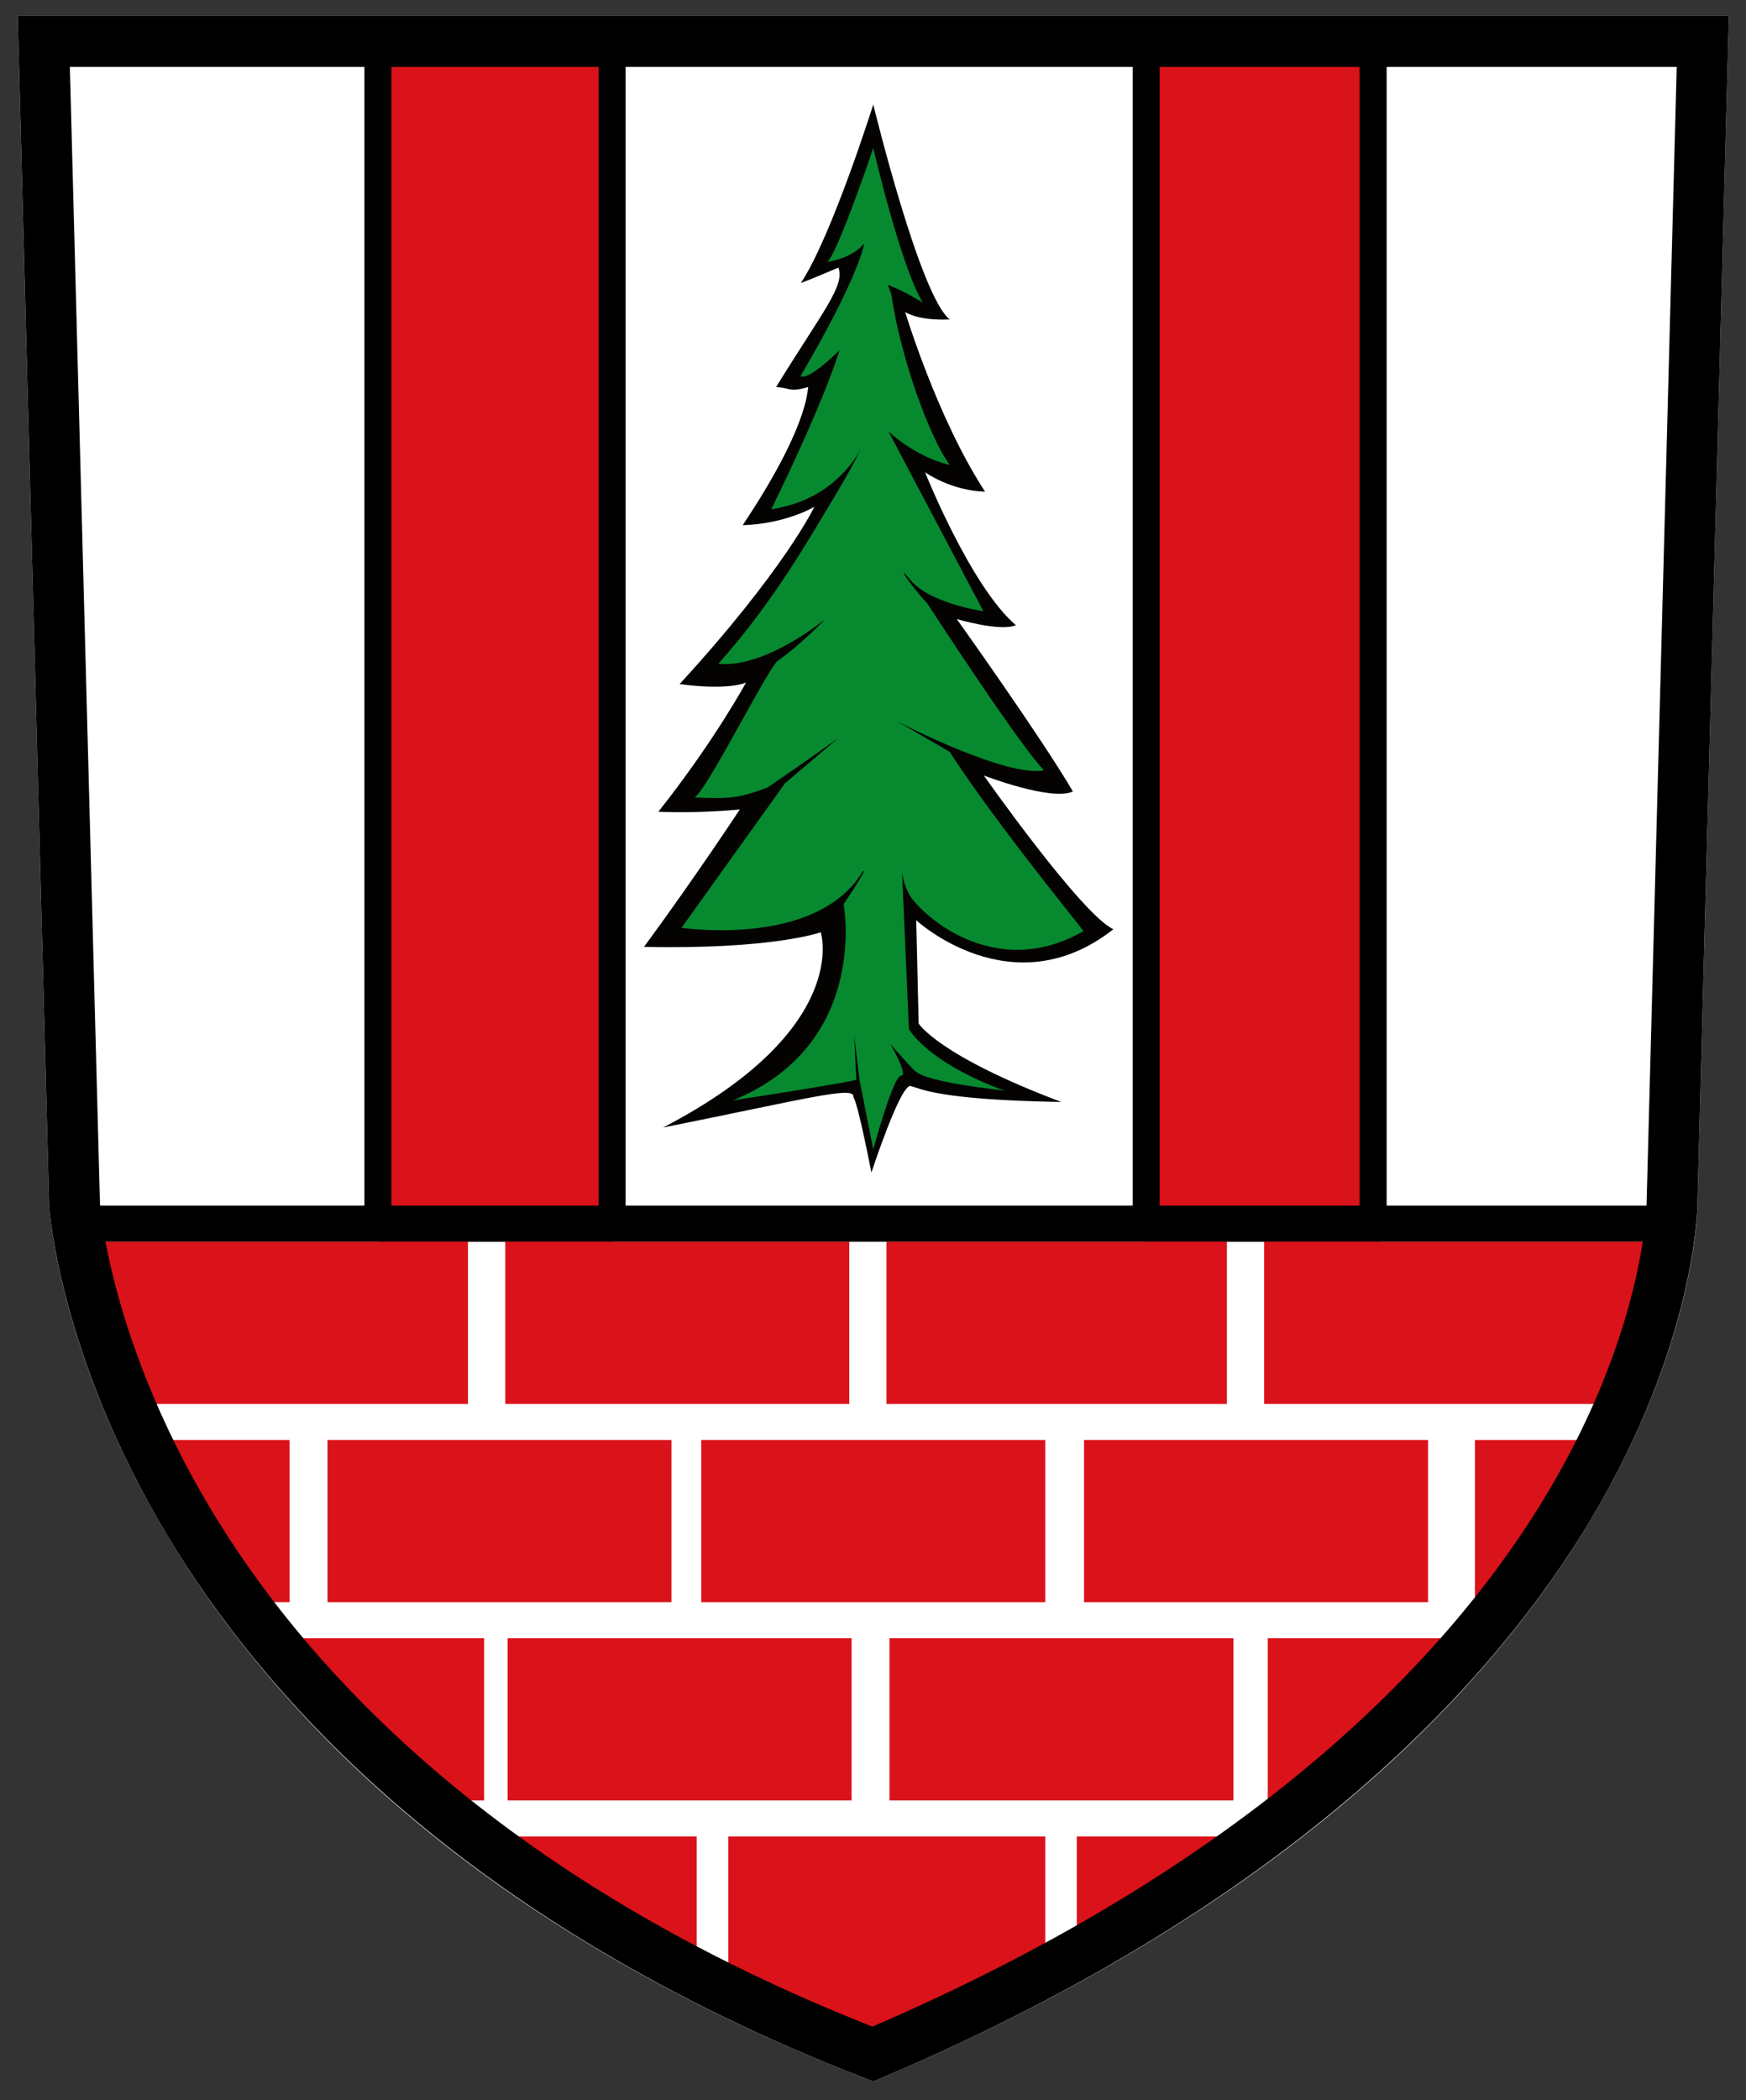 <?xml version="1.0" encoding="UTF-8" standalone="no"?>
<!-- Created with Inkscape (http://www.inkscape.org/) -->

<svg
   xmlns:dc="http://purl.org/dc/elements/1.1/"
   xmlns:cc="http://creativecommons.org/ns#"
   xmlns:rdf="http://www.w3.org/1999/02/22-rdf-syntax-ns#"
   xmlns:svg="http://www.w3.org/2000/svg"
   xmlns="http://www.w3.org/2000/svg"
   version="1.1"
   width="500"
   height="601.072"
   id="svg2"
   xml:space="preserve"><rect width="100%" height="100%" fill="#333333" stroke="none"/><defs
     id="defs6"><clipPath
       id="clipPath18"><path
         d="m 8.504,164.8 617.953,0 0,487.168 -617.953,0 0,-487.168 z"
         id="path20" /></clipPath><clipPath
       id="clipPath56"><path
         d="m 36.85,92.127 127.561,0 0,77.952 -127.561,0 0,-77.952 z"
         id="path58" /></clipPath><clipPath
       id="clipPath70"><path
         d="m 313.228,92.126 134.646,0 0,77.953 -134.646,0 0,-77.953 z"
         id="path72" /></clipPath><clipPath
       id="clipPath84"><path
         d="m 171.496,92.126 134.645,0 0,77.953 -134.645,0 0,-77.953 z"
         id="path86" /></clipPath><clipPath
       id="clipPath98"><path
         d="m 454.961,92.126 134.645,0 0,77.953 -134.645,0 0,-77.953 z"
         id="path100" /></clipPath><clipPath
       id="clipPath186"><path
         d="m 88.371,588.351 75,0 0,63.618 -75,0 0,-63.618 z"
         id="path188" /></clipPath><clipPath
       id="clipPath202"><path
         d="m 155.853,676.351 0,-1.887 -60.892,0 0,1.887 -6.59,0 0,-15.88 74.987,0 0,15.88 -7.505,0 z"
         id="path204" /></clipPath><clipPath
       id="clipPath218"><path
         d="m 95.593,597.061 59.981,0 0,72.353 -59.981,0 0,-72.353 z"
         id="path220" /></clipPath><clipPath
       id="clipPath316"><path
         d="m 44.181,225.193 111.988,0 0,111.946 -111.988,0 0,-111.946 z"
         id="path318" /></clipPath><clipPath
       id="clipPath328"><path
         d="m 92.626,337.139 c -4.893,-0.026 -9.983,-1.804 -14.23,-5.371 l 0,0 c -2.667,-2.237 -4.686,-4.929 -6.045,-7.812 l 0,0 C 62.587,324.827 53.428,317.2 51.494,306.237 l 0,0 c -0.604,-3.427 -0.42,-6.79 0.391,-9.876 l 0,0 c -8.04,-5.61 -10.156,-17.343 -4.591,-26.982 l 0,0 c 1.74,-3.018 4.039,-5.472 6.646,-7.312 l 0,0 c -2.558,-9.468 3.359,-19.818 13.818,-23.622 l 0,0 c 3.269,-1.194 6.611,-1.591 9.789,-1.329 l 0,0 c 4.124,-8.899 15.309,-13.017 25.764,-9.21 l 0,0 c 3.271,1.188 6.088,3.03 8.354,5.276 l 0,0 c 8.877,-4.163 20.09,-0.13 25.653,9.512 l 0,0 c 1.744,3.014 2.718,6.236 3.008,9.413 l 0,0 c 9.474,2.52 15.477,12.821 13.542,23.782 l 0,0 c -0.605,3.432 -1.927,6.524 -3.742,9.145 l 0,0 c 5.637,8.023 3.614,19.773 -4.914,26.928 l 0,0 c -2.666,2.241 -5.666,3.761 -8.74,4.6 l 0,0 c -0.838,9.768 -9.941,17.468 -21.067,17.468 l 0,0 c -3.477,0 -6.753,-0.766 -9.65,-2.099 l 0,0 c -3.42,3.433 -8.061,5.181 -12.907,5.208 l 0,0 -0.222,0 z"
         id="path330" /></clipPath><clipPath
       id="clipPath338"><path
         d="m -1.042,-1.035 2.068,0 0,2.081 -2.068,0 0,-2.081 z"
         id="path340" /></clipPath><radialGradient
       cx="0"
       cy="0"
       r="1"
       fx="0"
       fy="0"
       id="radialGradient342"
       gradientUnits="userSpaceOnUse"
       gradientTransform="matrix(55.165,0,0,-55.186,99.206,281.813)"
       spreadMethod="pad"><stop
         id="stop344"
         style="stop-color:#ffffff;stop-opacity:1"
         offset="0" /><stop
         id="stop346"
         style="stop-color:#83d5d3;stop-opacity:1"
         offset="1" /></radialGradient><clipPath
       id="clipPath354"><path
         d="m 72.493,278.152 c 0,-15.963 12.937,-28.904 28.893,-28.904 l 0,0 c 15.957,0 28.893,12.941 28.893,28.904 l 0,0 c 0,15.963 -12.936,28.904 -28.893,28.904 l 0,0 c -15.956,0 -28.893,-12.941 -28.893,-28.904"
         id="path356" /></clipPath><clipPath
       id="clipPath364"><path
         d="m -0.169,-0.652 1.304,0 0,1.304 -1.304,0 0,-1.304 z"
         id="path366" /></clipPath><linearGradient
       x1="0"
       y1="0"
       x2="1"
       y2="0"
       id="linearGradient368"
       gradientUnits="userSpaceOnUse"
       gradientTransform="matrix(-27.745,53.005,52.984,27.756,114.792,252.541)"
       spreadMethod="pad"><stop
         id="stop370"
         style="stop-color:#f89c0e;stop-opacity:1"
         offset="0" /><stop
         id="stop372"
         style="stop-color:#fff533;stop-opacity:1"
         offset="0.601" /><stop
         id="stop374"
         style="stop-color:#ffffff;stop-opacity:1"
         offset="1" /></linearGradient><clipPath
       id="clipPath382"><path
         d="m 125.912,287.522 c 1.288,-6.356 0.897,-13.348 -2.285,-19.128 l 0,0 c -3.244,-5.894 -9.163,-9.73 -15.639,-11.443 l 0,0 c -6.373,-1.687 -13.332,-1.458 -19.549,0.756 l 0,0 c -4.741,1.687 -8.615,4.566 -11.91,8.276 l 0,0 c -0.328,0.368 -0.651,0.742 -0.974,1.115 l 0,0 c 1.72,-2.944 3.455,-5.906 5.675,-8.521 l 0,0 c 2.15,-2.531 4.745,-4.661 7.751,-6.138 l 0,0 c 3.1,-1.521 6.521,-2.341 9.966,-2.599 l 0,0 c 3.496,-0.263 7.046,0.034 10.444,0.882 l 0,0 c 3.212,0.8 6.294,2.116 9.006,3.996 l 0,0 c 2.653,1.84 4.899,4.195 6.687,6.854 l 0,0 c 1.862,2.771 3.251,5.845 4.199,9.028 l 0,0 c 0.931,3.117 1.456,6.378 1.397,9.632 l 0,0 c -0.054,2.922 -0.611,5.823 -1.759,8.522 l 0,0 c -1.071,2.515 -2.628,4.769 -4.305,6.925 l 0,0 c -0.402,0.515 -0.807,1.023 -1.214,1.531 l 0,0 -2.965,2.19 c 2.737,-3.593 4.576,-7.448 5.475,-11.878"
         id="path384" /></clipPath><clipPath
       id="clipPath392"><path
         d="m -0.032,-0.733 1.388,0 0,1.426 -1.388,0 0,-1.426 z"
         id="path394" /></clipPath><linearGradient
       x1="0"
       y1="0"
       x2="1"
       y2="0"
       id="linearGradient396"
       gradientUnits="userSpaceOnUse"
       gradientTransform="matrix(-25.816,44.072,44.055,25.826,121.129,245.851)"
       spreadMethod="pad"><stop
         id="stop398"
         style="stop-color:#f2531b;stop-opacity:1"
         offset="0" /><stop
         id="stop400"
         style="stop-color:#fff533;stop-opacity:1"
         offset="1" /><stop
         id="stop402"
         style="stop-color:#fff533;stop-opacity:1"
         offset="1" /></linearGradient><clipPath
       id="clipPath410"><path
         d="m 44.181,225.193 111.988,0 0,111.946 -111.988,0 0,-111.946 z"
         id="path412" /></clipPath></defs><g
     transform="matrix(1.25,0,0,-1.25,-114.491,1342.399)"
     id="g10"><g
       transform="matrix(6.536,0,0,6.536,-529.156,-3305.042)"
       id="g214"><g
         clip-path="url(#clipPath218)"
         id="g216"><g
           transform="translate(95.593,669.414)"
           id="g222"><path
             d="m 0,0 1.105,-41.67 c 0,0 1.104,-20.069 28.887,-30.682 28.884,12.145 28.884,30.682 28.884,30.682 L 59.98,0"
             id="path224"
             style="fill:#ffffff;fill-opacity:1;fill-rule:nonzero;stroke:none" /></g><path
           d="m 108.22,626.48 8.271,0 0,42.933 -8.271,0 0,-42.933 z"
           id="path226"
           style="fill:#da121a;fill-opacity:1;fill-rule:nonzero;stroke:none" /><path
           d="m 135.054,626.48 8.27,0 0,42.933 -8.27,0 0,-42.933 z"
           id="path228"
           style="fill:#da121a;fill-opacity:1;fill-rule:nonzero;stroke:none" /><path
           d="m 98.37,626.48 54.962,0 0,1.263 -54.962,0 0,-1.263 z"
           id="path230"
           style="fill:#000000;fill-opacity:1;fill-rule:nonzero;stroke:none" /><g
           transform="translate(98.625,626.48)"
           id="g232"><path
             d="m 0,0 0.839,-5.682 11.913,0 0,5.682"
             id="path234"
             style="fill:#da121a;fill-opacity:1;fill-rule:nonzero;stroke:none" /></g><path
           d="m 112.684,620.798 12.057,0 0,5.682 -12.057,0 0,-5.682 z"
           id="path236"
           style="fill:#da121a;fill-opacity:1;fill-rule:nonzero;stroke:none" /><path
           d="m 126.046,620.798 11.932,0 0,5.682 -11.932,0 0,-5.682 z"
           id="path238"
           style="fill:#da121a;fill-opacity:1;fill-rule:nonzero;stroke:none" /><g
           transform="translate(139.284,626.48)"
           id="g240"><path
             d="m 0,0 0,-5.682 12.443,0 L 14.732,0"
             id="path242"
             style="fill:#da121a;fill-opacity:1;fill-rule:nonzero;stroke:none" /></g><path
           d="m 106.453,613.853 12.057,0 0,5.682 -12.057,0 0,-5.682 z"
           id="path244"
           style="fill:#da121a;fill-opacity:1;fill-rule:nonzero;stroke:none" /><path
           d="m 119.554,613.853 12.058,0 0,5.682 -12.058,0 0,-5.682 z"
           id="path246"
           style="fill:#da121a;fill-opacity:1;fill-rule:nonzero;stroke:none" /><path
           d="m 132.971,613.853 12.057,0 0,5.682 -12.057,0 0,-5.682 z"
           id="path248"
           style="fill:#da121a;fill-opacity:1;fill-rule:nonzero;stroke:none" /><g
           transform="translate(146.672,619.535)"
           id="g250"><path
             d="m 0,0 0,-5.682 1.477,0 3.13,5.682"
             id="path252"
             style="fill:#da121a;fill-opacity:1;fill-rule:nonzero;stroke:none" /></g><g
           transform="translate(100.103,619.535)"
           id="g254"><path
             d="m 0,0 3.322,-5.682 1.7,0 0,5.682"
             id="path256"
             style="fill:#da121a;fill-opacity:1;fill-rule:nonzero;stroke:none" /></g><g
           transform="translate(104.192,612.59)"
           id="g258"><path
             d="m 0,0 5.878,-5.682 1.874,0 0,5.682"
             id="path260"
             style="fill:#da121a;fill-opacity:1;fill-rule:nonzero;stroke:none" /></g><path
           d="m 112.766,606.908 12.057,0 0,5.682 -12.057,0 0,-5.682 z"
           id="path262"
           style="fill:#da121a;fill-opacity:1;fill-rule:nonzero;stroke:none" /><path
           d="m 126.151,606.908 12.057,0 0,5.682 -12.057,0 0,-5.682 z"
           id="path264"
           style="fill:#da121a;fill-opacity:1;fill-rule:nonzero;stroke:none" /><g
           transform="translate(139.411,612.59)"
           id="g266"><path
             d="m 0,0 0,-5.682 2.094,0 L 7.46,0"
             id="path268"
             style="fill:#da121a;fill-opacity:1;fill-rule:nonzero;stroke:none" /></g><g
           transform="translate(111.731,605.645)"
           id="g270"><path
             d="m 0,0 5.878,-4.42 1.785,0 0,4.42"
             id="path272"
             style="fill:#da121a;fill-opacity:1;fill-rule:nonzero;stroke:none" /></g><g
           transform="translate(132.717,605.645)"
           id="g274"><path
             d="m 0,0 0,-4.42 0.992,0 L 6.103,0"
             id="path276"
             style="fill:#da121a;fill-opacity:1;fill-rule:nonzero;stroke:none" /></g><g
           transform="translate(120.5,605.645)"
           id="g278"><path
             d="m 0,0 0,-6.02 5.083,-1.895 6.029,3.495 0,4.42"
             id="path280"
             style="fill:#da121a;fill-opacity:1;fill-rule:nonzero;stroke:none" /></g><g
           transform="translate(96.508,668.523)"
           id="g282"><path
             d="m 0,0 c 0.36,-13.585 0.721,-27.172 1.08,-40.756 0.003,-0.023 0.327,-4.926 3.958,-11.025 3.328,-5.59 10.192,-13.354 24.023,-18.719 14.396,6.126 21.242,13.85 24.453,19.271 3.493,5.894 3.554,10.407 3.556,10.452 0.36,13.592 0.721,27.184 1.081,40.777 L 0,0 z"
             id="path284"
             style="fill:none;stroke:#000000;stroke-width:1.781;stroke-linecap:butt;stroke-linejoin:miter;stroke-miterlimit:4;stroke-opacity:1;stroke-dasharray:none" /></g><path
           d="m 107.747,626.942 0.946,0 0,42.471 -0.946,0 z"
           id="path286"
           style="fill:#000000;fill-opacity:1;fill-rule:nonzero;stroke:none" /><path
           d="m 115.955,626.942 0.947,0 0,42.471 -0.947,0 z"
           id="path288"
           style="fill:#000000;fill-opacity:1;fill-rule:nonzero;stroke:none" /><path
           d="m 134.675,626.942 0.947,0 0,42.471 -0.947,0 z"
           id="path290"
           style="fill:#000000;fill-opacity:1;fill-rule:nonzero;stroke:none" /><path
           d="m 142.629,626.942 0.948,0 0,42.471 -0.948,0 z"
           id="path292"
           style="fill:#000000;fill-opacity:1;fill-rule:nonzero;stroke:none" /><g
           transform="translate(125.583,666.314)"
           id="g294"><path
             d="m 0,0 c 0,0 -1.46,-4.634 -2.539,-6.253 0.461,0.172 1.184,0.488 1.316,0.54 0.237,-0.632 -0.527,-1.5 -2.184,-4.183 0.5,-0.026 0.46,-0.197 1.125,0 -0.028,-0.159 -0.028,-1.447 -2.296,-4.84 1.539,0.052 2.513,0.645 2.513,0.645 0,0 -1.031,-2.184 -4.722,-6.21 1.762,-0.237 2.327,0.055 2.327,0.055 0,0 -1.093,-2.028 -3.073,-4.527 1.434,-0.066 2.855,0.08 2.855,0.08 0,0 -1.531,-2.329 -3.358,-4.814 4.524,-0.096 6.195,0.512 6.195,0.512 0,0 1.105,-3.393 -5.525,-6.84 4.973,0.995 6.748,1.483 6.669,1.066 0.171,-0.25 0.631,-2.644 0.631,-2.644 0,0 1.026,3.131 1.381,3.032 0.356,-0.098 1.014,-0.488 5.276,-0.559 -4.328,1.631 -5,2.749 -5,2.749 l -0.085,3.617 c 0,0 3.358,-3.104 6.911,-0.315 -1.103,0.499 -4.542,5.385 -4.542,5.385 0,0 2.382,-0.913 3.122,-0.558 -1.117,1.906 -4.07,6.038 -4.07,6.038 0,0 1.533,-0.452 2.071,-0.214 -1.582,1.35 -3.183,5.356 -3.183,5.356 0,0 0.908,-0.649 2.103,-0.678 -1.681,2.573 -2.8,6.294 -2.8,6.294 0,0 0.431,-0.315 1.565,-0.262 C 1.644,-6.752 0,0 0,0"
             id="path296"
             style="fill:#050301;fill-opacity:1;fill-rule:nonzero;stroke:none" /></g><g
           transform="translate(125.583,664.792)"
           id="g298"><path
             d="m 0,0 c 0,0 -1.25,-3.707 -1.618,-3.997 1.013,0.184 1.302,0.663 1.302,0.663 0,0 -0.128,-1.07 -2.235,-4.659 0.298,-0.171 1.367,0.908 1.367,0.908 0,0 -0.473,-1.653 -2.394,-5.577 0.765,0.136 1.32,0.352 1.813,0.681 0.923,0.615 1.327,1.427 1.327,1.427 0,0 -0.311,-0.653 -0.954,-1.714 -0.826,-1.363 -2.08,-3.61 -4.04,-5.8 1.658,-0.17 3.749,1.565 3.749,1.565 0,0 -0.868,-0.908 -1.685,-1.473 -0.473,-0.526 -2.433,-4.462 -2.893,-4.776 1.113,-0.038 1.494,-0.06 2.552,0.351 1.271,0.855 2.478,1.728 2.478,1.728 l -1.862,-1.579 -3.628,-5.064 c 0,0 4.748,-0.722 6.362,1.99 0.188,0.115 -0.68,-1.161 -0.68,-1.161 0,0 0.933,-4.908 -3.881,-6.874 3.762,0.573 4.328,0.718 4.328,0.718 l -0.079,1.565 0.185,-1.552 L 0,-35.083 c 0,0 0.702,2.599 0.976,2.585 0.274,-0.014 -0.373,1.103 -0.373,1.103 0,0 0.693,-0.789 0.86,-0.933 0.432,-0.42 2.952,-0.656 3.141,-0.697 -2.723,1.001 -3.354,2.158 -3.354,2.158 l -0.245,5.571 c 0,0 0.018,-0.624 0.443,-1.112 0.985,-1.125 3.321,-2.528 5.917,-1.026 0.063,-0.026 -2.958,3.62 -4.694,6.287 -1.027,0.592 -1.829,1.059 -1.829,1.059 0,0 3.787,-1.966 5.143,-1.716 -0.749,0.792 -2.816,3.896 -4.106,5.87 -0.357,0.338 -1.257,1.602 -0.564,0.786 0.693,-0.816 2.545,-1.08 2.545,-1.08 l -3.329,6.302 c 0,0 0.905,-0.882 2.152,-1.179 -0.651,0.86 -1.697,3.605 -2.051,5.972 -0.239,0.747 -0.277,0.378 -0.277,0.378 0,0 0.394,-0.063 1.381,-0.662 C 0.96,-4.148 0,0 0,0"
             id="path300"
             style="fill:#078930;fill-opacity:1;fill-rule:nonzero;stroke:none" /></g></g></g><g
       id="g324"><g
         clip-path="url(#clipPath328)"
         id="g326"><g
           id="g332"><g
             id="g334"><g
               clip-path="url(#clipPath338)"
               id="g336"><path
                 d="m 92.626,337.139 c -4.893,-0.026 -9.983,-1.804 -14.23,-5.371 l 0,0 c -2.667,-2.237 -4.686,-4.929 -6.045,-7.812 l 0,0 C 62.587,324.827 53.428,317.2 51.494,306.237 l 0,0 c -0.604,-3.427 -0.42,-6.79 0.391,-9.876 l 0,0 c -8.04,-5.61 -10.156,-17.343 -4.591,-26.982 l 0,0 c 1.74,-3.018 4.039,-5.472 6.646,-7.312 l 0,0 c -2.558,-9.468 3.359,-19.818 13.818,-23.622 l 0,0 c 3.269,-1.194 6.611,-1.591 9.789,-1.329 l 0,0 c 4.124,-8.899 15.309,-13.017 25.764,-9.21 l 0,0 c 3.271,1.188 6.088,3.03 8.354,5.276 l 0,0 c 8.877,-4.163 20.09,-0.13 25.653,9.512 l 0,0 c 1.744,3.014 2.718,6.236 3.008,9.413 l 0,0 c 9.474,2.52 15.477,12.821 13.542,23.782 l 0,0 c -0.605,3.432 -1.927,6.524 -3.742,9.145 l 0,0 c 5.637,8.023 3.614,19.773 -4.914,26.928 l 0,0 c -2.666,2.241 -5.666,3.761 -8.74,4.6 l 0,0 c -0.838,9.768 -9.941,17.468 -21.067,17.468 l 0,0 c -3.477,0 -6.753,-0.766 -9.65,-2.099 l 0,0 c -3.42,3.433 -8.061,5.181 -12.907,5.208 l 0,0 -0.222,0 z"
                 id="path348"
                 style="fill:url(#radialGradient342);stroke:none" /></g></g></g></g></g><g
       id="g350"><g
         clip-path="url(#clipPath354)"
         id="g352"><g
           id="g358"><g
             id="g360"><g
               clip-path="url(#clipPath364)"
               id="g362"><path
                 d="m 72.493,278.152 c 0,-15.963 12.937,-28.904 28.893,-28.904 l 0,0 c 15.957,0 28.893,12.941 28.893,28.904 l 0,0 c 0,15.963 -12.936,28.904 -28.893,28.904 l 0,0 c -15.956,0 -28.893,-12.941 -28.893,-28.904"
                 id="path376"
                 style="fill:url(#linearGradient368);stroke:none" /></g></g></g></g></g><g
       id="g378"><g
         clip-path="url(#clipPath382)"
         id="g380"><g
           id="g386"><g
             id="g388"><g
               clip-path="url(#clipPath392)"
               id="g390"><path
                 d="m 125.912,287.522 c 1.288,-6.356 0.897,-13.348 -2.285,-19.128 l 0,0 c -3.244,-5.894 -9.163,-9.73 -15.639,-11.443 l 0,0 c -6.373,-1.687 -13.332,-1.458 -19.549,0.756 l 0,0 c -4.741,1.687 -8.615,4.566 -11.91,8.276 l 0,0 c -0.328,0.368 -0.651,0.742 -0.974,1.115 l 0,0 c 1.72,-2.944 3.455,-5.906 5.675,-8.521 l 0,0 c 2.15,-2.531 4.745,-4.661 7.751,-6.138 l 0,0 c 3.1,-1.521 6.521,-2.341 9.966,-2.599 l 0,0 c 3.496,-0.263 7.046,0.034 10.444,0.882 l 0,0 c 3.212,0.8 6.294,2.116 9.006,3.996 l 0,0 c 2.653,1.84 4.899,4.195 6.687,6.854 l 0,0 c 1.862,2.771 3.251,5.845 4.199,9.028 l 0,0 c 0.931,3.117 1.456,6.378 1.397,9.632 l 0,0 c -0.054,2.922 -0.611,5.823 -1.759,8.522 l 0,0 c -1.071,2.515 -2.628,4.769 -4.305,6.925 l 0,0 c -0.402,0.515 -0.807,1.023 -1.214,1.531 l 0,0 -2.965,2.19 c 2.737,-3.593 4.576,-7.448 5.475,-11.878"
                 id="path404"
                 style="fill:url(#linearGradient396);stroke:none" /></g></g></g></g></g></g></svg>